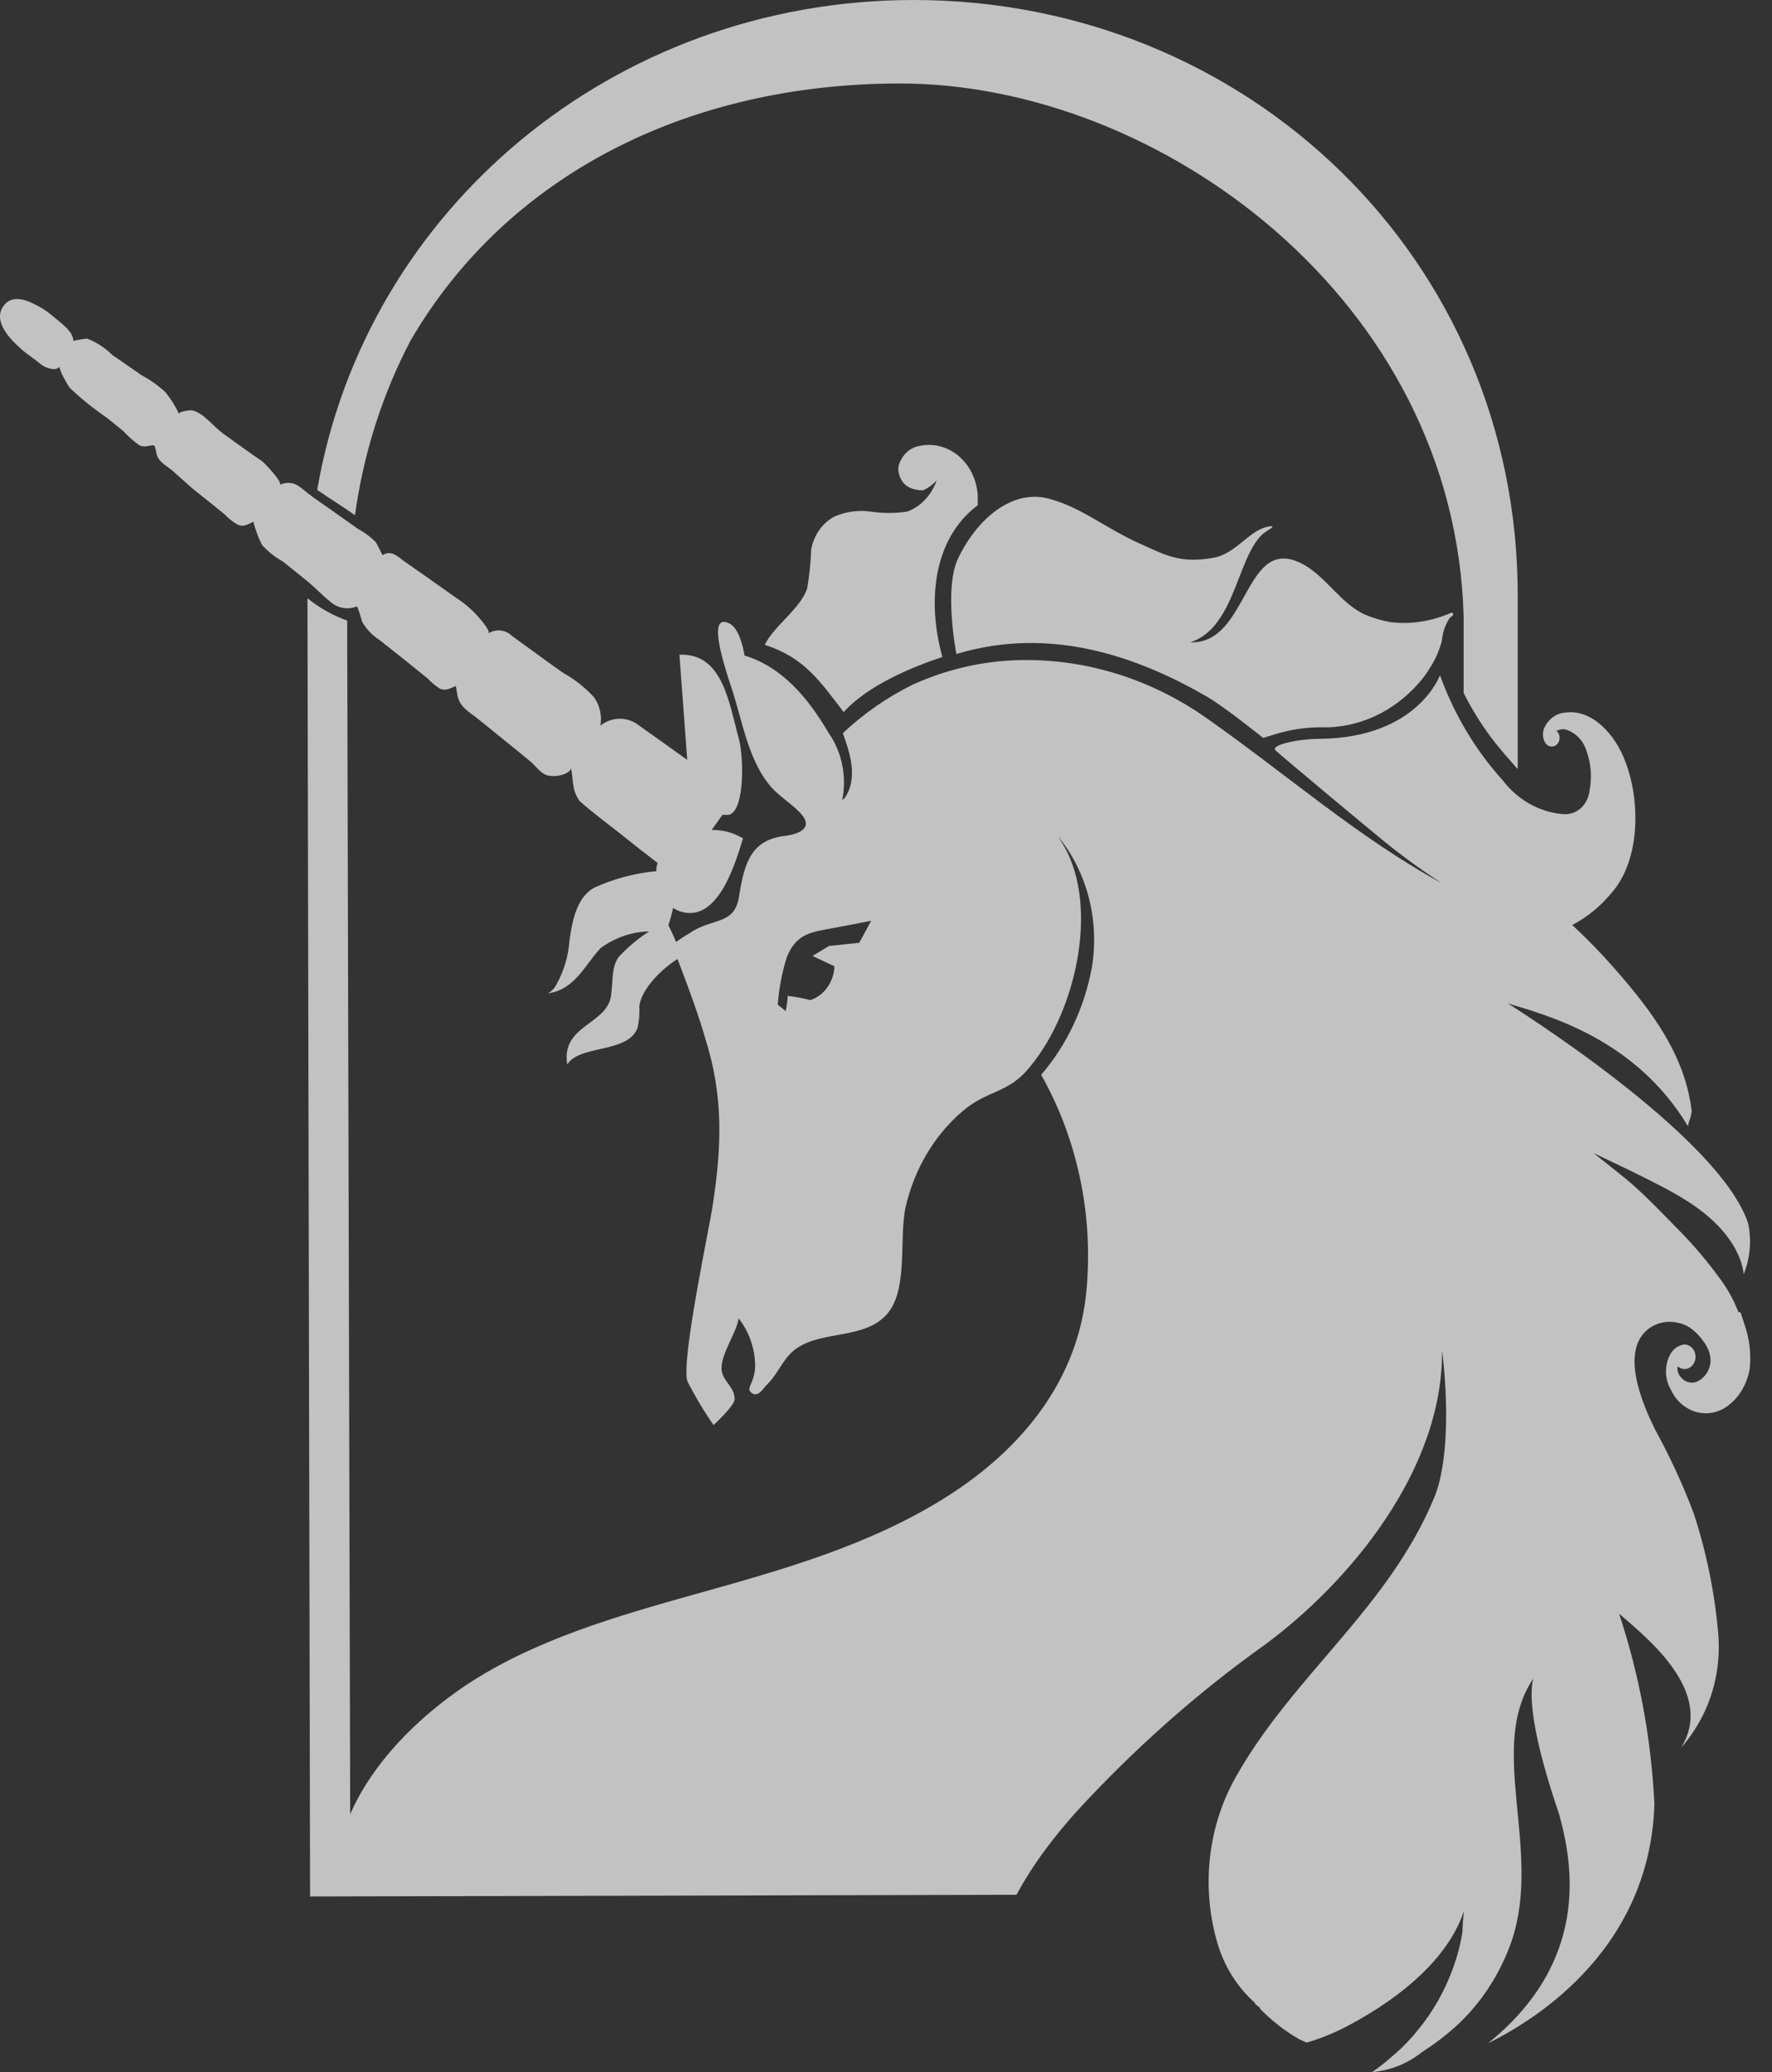 <svg width="77" height="90" viewBox="0 0 77 90" fill="none" xmlns="http://www.w3.org/2000/svg">
<rect x="0" y="0" width="77" height="90" fill="#333333" stroke="none"/>
<path d="M41.563 28.406C45.729 27.147 49.561 28.591 52.454 30.265C53.227 30.713 54.888 32.051 54.888 32.051L55.405 31.893C56.091 31.681 56.8 31.579 57.512 31.59H57.774C58.553 31.555 59.318 31.344 60.021 30.97C60.724 30.596 61.351 30.067 61.863 29.415C61.988 29.243 62.101 29.072 62.208 28.894C62.406 28.568 62.557 28.21 62.654 27.832C62.685 27.472 62.804 27.128 62.999 26.837C63.041 26.798 63.124 26.758 63.142 26.699C63.16 26.639 63.1 26.593 63.047 26.62C62.226 26.983 61.338 27.124 60.458 27.028C60.082 26.966 59.713 26.86 59.357 26.712C58.316 26.283 57.655 25.084 56.649 24.523C54.037 23.086 54.304 27.997 51.727 27.898C53.775 27.239 53.763 23.831 55.066 23.053C55.376 22.869 55.376 22.803 55.013 22.895C54.257 23.093 53.703 24.016 52.793 24.214C51.269 24.51 50.615 24.088 49.579 23.634C47.996 22.928 46.996 22.032 45.562 21.656C43.997 21.247 42.485 22.5 41.646 24.227C40.991 25.545 41.563 28.426 41.563 28.432" fill="white" fill-opacity="0.7"/>
<path d="M37.338 40.95L36.023 41.088L35.303 41.523L36.261 41.971C36.246 42.307 36.136 42.63 35.947 42.893C35.758 43.157 35.5 43.348 35.208 43.441C34.885 43.353 34.557 43.292 34.226 43.257C34.226 43.507 34.166 43.758 34.142 43.916L33.797 43.639C33.848 42.935 33.98 42.242 34.19 41.576C34.618 40.514 35.291 40.488 36.208 40.31L37.178 40.126L37.856 39.994L37.338 40.95ZM75.54 56.994C75.345 56.483 75.084 56.006 74.766 55.577C74.374 55.032 73.955 54.513 73.51 54.021C73.385 53.883 73.254 53.738 73.123 53.606C72.528 53.006 71.981 52.419 71.386 51.859C71.076 51.569 70.761 51.286 70.433 51.029L69.243 50.079C69.207 50.079 72.1 51.398 73.135 52.057C75.748 53.626 75.766 55.353 75.766 55.353C76.051 54.657 76.12 53.876 75.962 53.131C74.683 49.282 65.595 43.639 65.518 43.58H65.476H65.512C67.297 44.12 71.07 45.129 73.35 48.919C73.415 48.55 73.463 48.655 73.51 48.26C73.225 45.847 71.796 43.929 70.154 42.064C69.573 41.401 68.961 40.771 68.321 40.178C68.972 39.838 69.556 39.358 70.041 38.768C71.272 37.357 71.29 34.812 70.636 33.105C70.195 31.886 69.154 30.765 67.981 30.956C67.788 30.975 67.603 31.051 67.445 31.177C67.287 31.302 67.162 31.471 67.083 31.668C66.958 32.07 67.184 32.545 67.559 32.4C67.615 32.374 67.664 32.331 67.7 32.278C67.737 32.224 67.76 32.16 67.767 32.093C67.775 32.026 67.766 31.959 67.742 31.896C67.718 31.835 67.679 31.781 67.63 31.741C67.63 31.741 67.767 31.701 67.797 31.688C67.875 31.668 67.957 31.668 68.035 31.688C68.248 31.75 68.444 31.871 68.604 32.039C68.764 32.208 68.884 32.418 68.951 32.65C69.143 33.201 69.182 33.802 69.065 34.377C69.036 34.595 68.952 34.798 68.822 34.964C68.693 35.13 68.523 35.251 68.333 35.313C68.224 35.348 68.112 35.365 67.999 35.366C67.482 35.338 66.975 35.193 66.51 34.938C66.045 34.684 65.632 34.328 65.297 33.89C64.118 32.59 63.191 31.038 62.572 29.328C62.572 29.328 61.608 32.031 57.4 32.09C56.335 32.09 55.198 32.373 55.424 32.591C55.65 32.809 59.34 35.887 60.15 36.546C60.959 37.205 61.887 37.871 62.661 38.365C59.144 36.467 55.841 33.593 52.591 31.306C50.247 29.609 47.512 28.694 44.712 28.669C42.987 28.648 41.275 29.009 39.677 29.73C38.573 30.27 37.545 30.983 36.624 31.846C36.88 32.571 37.219 33.494 36.88 34.344C36.713 34.733 36.6 34.74 36.6 34.74C36.7 34.237 36.698 33.715 36.595 33.213C36.492 32.711 36.291 32.24 36.005 31.833C35.112 30.31 33.988 28.972 32.351 28.471C32.292 28.062 32.089 27.278 31.708 27.087C30.774 26.606 31.327 28.504 31.792 29.895C32.256 31.286 32.512 33.059 33.523 34.2C33.875 34.595 34.327 34.859 34.714 35.248C35.386 35.907 34.833 36.217 34.089 36.309C32.643 36.493 32.345 37.462 32.113 38.946C31.917 40.211 30.923 39.855 29.977 40.528C29.771 40.644 29.572 40.773 29.381 40.917C29.274 40.673 29.167 40.422 29.042 40.191C29.126 39.944 29.195 39.691 29.25 39.433C29.338 39.495 29.432 39.544 29.53 39.578C31.137 40.132 31.911 37.667 32.286 36.414C31.868 36.162 31.398 36.037 30.923 36.052L31.393 35.393H31.548C32.357 35.511 32.351 32.967 32.095 32.044C31.679 30.548 31.411 28.352 29.524 28.438L29.863 33.006L28.62 32.116L27.626 31.411C27.386 31.268 27.116 31.203 26.845 31.221C26.573 31.24 26.312 31.342 26.09 31.517C26.128 31.299 26.122 31.076 26.072 30.862C26.023 30.647 25.932 30.448 25.805 30.277C25.42 29.859 24.978 29.51 24.495 29.242C24.001 28.9 23.508 28.537 23.02 28.181L22.27 27.64C22.129 27.5 21.953 27.412 21.765 27.388C21.577 27.364 21.387 27.407 21.222 27.509C21.341 27.423 20.835 26.849 20.788 26.797C20.512 26.484 20.2 26.213 19.859 25.993L18.366 24.938L17.616 24.417C17.3 24.193 17.021 23.863 16.622 24.114C16.622 24.114 16.36 23.587 16.324 23.54C16.097 23.316 15.843 23.127 15.568 22.98L14.569 22.275L13.575 21.576C13.039 21.194 12.825 20.798 12.152 21.055C12.325 20.983 11.474 20.086 11.391 20.034C10.837 19.664 10.302 19.262 9.76 18.88C9.218 18.498 8.867 17.931 8.326 17.819C8.254 17.819 7.731 17.871 7.784 17.99C7.624 17.644 7.424 17.323 7.189 17.034C6.874 16.745 6.528 16.499 6.159 16.302L4.88 15.419C4.562 15.103 4.189 14.861 3.785 14.707C3.585 14.725 3.386 14.758 3.19 14.806C3.154 14.391 2.803 14.147 2.101 13.573C1.901 13.428 1.69 13.302 1.47 13.198C1.029 12.974 0.428 12.815 0.113 13.349C-0.286 14.008 0.464 14.753 0.922 15.162C1.208 15.413 1.517 15.604 1.773 15.821C1.939 15.947 2.132 16.019 2.333 16.032C2.482 16.032 2.476 15.993 2.612 15.94C2.505 15.979 2.97 16.784 3.041 16.856C3.534 17.323 4.06 17.746 4.612 18.122C4.862 18.326 5.112 18.517 5.362 18.728C5.573 18.96 5.807 19.165 6.058 19.341C6.278 19.453 6.457 19.341 6.683 19.341C6.749 19.341 6.802 19.75 6.832 19.816C6.969 20.113 7.243 20.238 7.475 20.429L8.373 21.227C8.838 21.596 9.302 21.965 9.76 22.341C9.926 22.515 10.112 22.663 10.313 22.782C10.587 22.908 10.742 22.782 11.01 22.664C11.099 23.015 11.225 23.353 11.385 23.672C11.652 23.963 11.96 24.206 12.295 24.391L13.349 25.241C13.682 25.511 13.985 25.841 14.325 26.111C14.487 26.263 14.683 26.363 14.892 26.403C15.101 26.442 15.316 26.419 15.515 26.335C15.602 26.548 15.674 26.769 15.729 26.994C15.92 27.328 16.181 27.604 16.491 27.799L17.681 28.741L18.586 29.473C18.741 29.637 18.913 29.78 19.098 29.902C19.353 30.033 19.556 29.902 19.806 29.796C19.806 29.796 19.877 30.205 19.889 30.258C19.996 30.699 20.365 30.917 20.681 31.154L21.817 32.07L23.008 33.039C23.281 33.257 23.525 33.666 23.888 33.699C24.388 33.764 24.852 33.514 24.799 33.349C24.936 33.764 24.799 34.272 25.192 34.799C25.787 35.327 26.453 35.815 26.935 36.197C27.566 36.704 28.03 37.067 28.578 37.482C28.554 37.548 28.536 37.617 28.524 37.687C28.521 37.737 28.521 37.788 28.524 37.838L28.185 37.878C27.389 37.984 26.608 38.206 25.864 38.537C25.067 38.932 24.864 39.994 24.745 40.857C24.698 41.523 24.508 42.167 24.192 42.736C24.108 42.914 23.974 43.058 23.811 43.145C25.001 42.986 25.43 41.872 26.114 41.167C26.741 40.718 27.468 40.471 28.215 40.455C27.726 40.762 27.276 41.139 26.876 41.576C26.561 42.05 26.656 42.479 26.549 43.257C26.382 44.496 24.358 44.542 24.65 46.236C25.174 45.373 27.257 45.762 27.697 44.667C27.773 44.356 27.801 44.033 27.78 43.712C27.864 42.947 28.786 42.057 29.441 41.655C29.953 42.973 30.417 44.292 30.631 45.056C31.447 47.594 31.363 49.796 30.97 52.347C30.816 53.382 29.584 59.123 29.869 59.993C30.206 60.658 30.586 61.295 31.006 61.898C31.006 61.898 31.928 61.055 31.923 60.771C31.923 60.251 31.435 60.013 31.363 59.545C31.262 58.886 32.024 57.877 32.095 57.264C32.542 57.825 32.797 58.541 32.815 59.288C32.815 60.086 32.375 60.283 32.66 60.501C32.946 60.719 33.172 60.29 33.303 60.165C33.744 59.756 33.988 59.117 34.422 58.721C35.481 57.759 37.398 58.22 38.451 57.179C39.505 56.137 39.046 53.883 39.35 52.439C39.727 50.791 40.59 49.33 41.802 48.286C42.926 47.311 43.819 47.528 44.777 46.309C46.801 43.87 47.848 39.11 46.057 36.461C46.015 36.395 45.974 36.329 46.003 36.362C46.618 37.122 47.068 38.028 47.318 39.011C47.567 39.994 47.61 41.027 47.444 42.031C47.119 43.78 46.355 45.393 45.242 46.684C46.786 49.413 47.484 52.626 47.229 55.834C46.932 59.954 44.337 62.96 41.23 64.951C37.844 67.119 33.982 68.187 30.215 69.242C26.858 70.184 23.228 71.219 20.246 73.197C17.449 75.089 15.931 77.152 15.217 78.8L15.086 26.955C14.468 26.735 13.886 26.408 13.361 25.986V26.302L13.474 82.373L44.17 82.3C44.547 81.606 44.97 80.945 45.438 80.323C45.855 79.756 46.295 79.229 46.718 78.754C49.237 76.001 52.007 73.544 54.984 71.424C58.626 68.728 62.721 63.85 62.661 58.642C62.935 60.837 62.947 63.547 62.322 65.049C60.346 69.815 56.257 72.722 53.776 77.053C53.127 78.156 52.715 79.409 52.574 80.715C52.433 82.022 52.565 83.347 52.96 84.588C53.276 85.534 53.819 86.366 54.532 86.994C54.478 87.04 54.799 87.198 54.746 87.244C55.254 87.764 55.823 88.208 56.436 88.563C56.548 88.622 56.664 88.675 56.781 88.721C57.321 88.562 57.849 88.355 58.358 88.101C60.447 87.033 62.857 85.293 63.619 82.993C63.58 83.296 63.556 83.602 63.548 83.909C63.485 84.317 63.391 84.718 63.268 85.109C62.952 86.111 62.476 87.041 61.864 87.857C61.561 88.263 61.229 88.64 60.87 88.985C60.673 89.162 60.477 89.341 60.275 89.505C60.066 89.682 59.849 89.847 59.626 90C60.416 89.935 61.174 89.629 61.816 89.116C62.337 88.784 62.833 88.405 63.298 87.983C64.177 87.175 64.893 86.171 65.399 85.036C65.51 84.789 65.609 84.536 65.696 84.278C67.017 80.323 64.607 75.9 66.625 72.914C66.339 74.08 66.964 76.493 67.743 78.78C68.374 81.028 69.07 85.201 64.655 88.754C66.232 87.969 71.677 84.977 71.891 78.372C71.755 75.542 71.238 72.752 70.356 70.092C71.665 71.219 74.522 73.513 73.052 75.913C73.458 75.45 73.801 74.924 74.07 74.351C74.555 73.312 74.761 72.14 74.665 70.975C74.511 69.174 74.149 67.402 73.588 65.702C73.111 64.452 72.552 63.242 71.915 62.083C71.362 60.962 70.35 58.609 71.695 57.673C72.042 57.444 72.452 57.362 72.85 57.442C73.059 57.477 73.261 57.555 73.445 57.673C73.648 57.819 73.828 57.999 73.98 58.207C74.73 59.156 74.105 59.941 73.629 60.046C73.513 60.068 73.393 60.054 73.283 60.007C73.173 59.959 73.077 59.879 73.004 59.776C72.958 59.718 72.925 59.65 72.907 59.575C72.89 59.501 72.888 59.423 72.903 59.347C72.986 59.422 73.088 59.464 73.195 59.466C73.323 59.466 73.445 59.41 73.536 59.31C73.626 59.21 73.677 59.074 73.677 58.932C73.677 58.791 73.626 58.655 73.536 58.555C73.445 58.455 73.323 58.398 73.195 58.398C73.076 58.411 72.961 58.452 72.858 58.519C72.755 58.587 72.667 58.678 72.6 58.787C72.464 59.02 72.392 59.291 72.392 59.568C72.392 59.845 72.464 60.117 72.6 60.349C72.664 60.492 72.744 60.625 72.838 60.745C73.09 61.06 73.43 61.274 73.803 61.353C74.177 61.431 74.564 61.371 74.903 61.18C75.198 61.002 75.453 60.753 75.649 60.45C75.845 60.148 75.976 59.8 76.034 59.433C76.097 58.782 76.017 58.124 75.802 57.515C75.748 57.337 75.688 57.166 75.629 56.994" fill="white" fill-opacity="0.7"/>
<path d="M36.654 30.936C37.677 29.795 39.564 28.997 40.95 28.536C40.308 26.242 40.486 23.447 42.486 21.944V21.522C42.467 21.19 42.384 20.866 42.243 20.572C42.102 20.278 41.907 20.021 41.669 19.817C41.432 19.613 41.158 19.468 40.866 19.39C40.573 19.312 40.27 19.304 39.974 19.367C39.756 19.398 39.55 19.501 39.384 19.662C39.218 19.823 39.098 20.034 39.04 20.27C39.024 20.468 39.067 20.666 39.163 20.834C39.258 21.002 39.401 21.131 39.57 21.199C39.741 21.268 39.923 21.302 40.105 21.298C40.329 21.201 40.532 21.053 40.701 20.863C40.592 21.181 40.421 21.467 40.199 21.702C39.978 21.937 39.712 22.114 39.421 22.221C38.894 22.3 38.359 22.3 37.832 22.221C37.303 22.147 36.765 22.22 36.267 22.432C36.009 22.567 35.782 22.766 35.606 23.014C35.429 23.262 35.307 23.553 35.249 23.862C35.228 24.429 35.17 24.993 35.077 25.55C34.785 26.447 33.636 27.172 33.232 28.009C34.934 28.556 35.612 29.558 36.654 30.922" fill="white" fill-opacity="0.7"/>
<path d="M65.952 33.388V25.886C65.952 11.193 54.156 0 39.701 0H39.635C26.661 0.033 15.878 9.11 13.783 21.279C14.294 21.634 14.919 22.017 15.425 22.379C15.793 19.7 16.615 17.121 17.848 14.779C22.013 7.64 29.827 3.645 39.052 3.626H39.111C50.324 3.626 63.238 12.986 63.601 26.803V30.099C63.881 30.659 64.2 31.194 64.553 31.7C64.999 32.359 65.922 33.375 65.922 33.375" fill="white" fill-opacity="0.7"/>
</svg>
